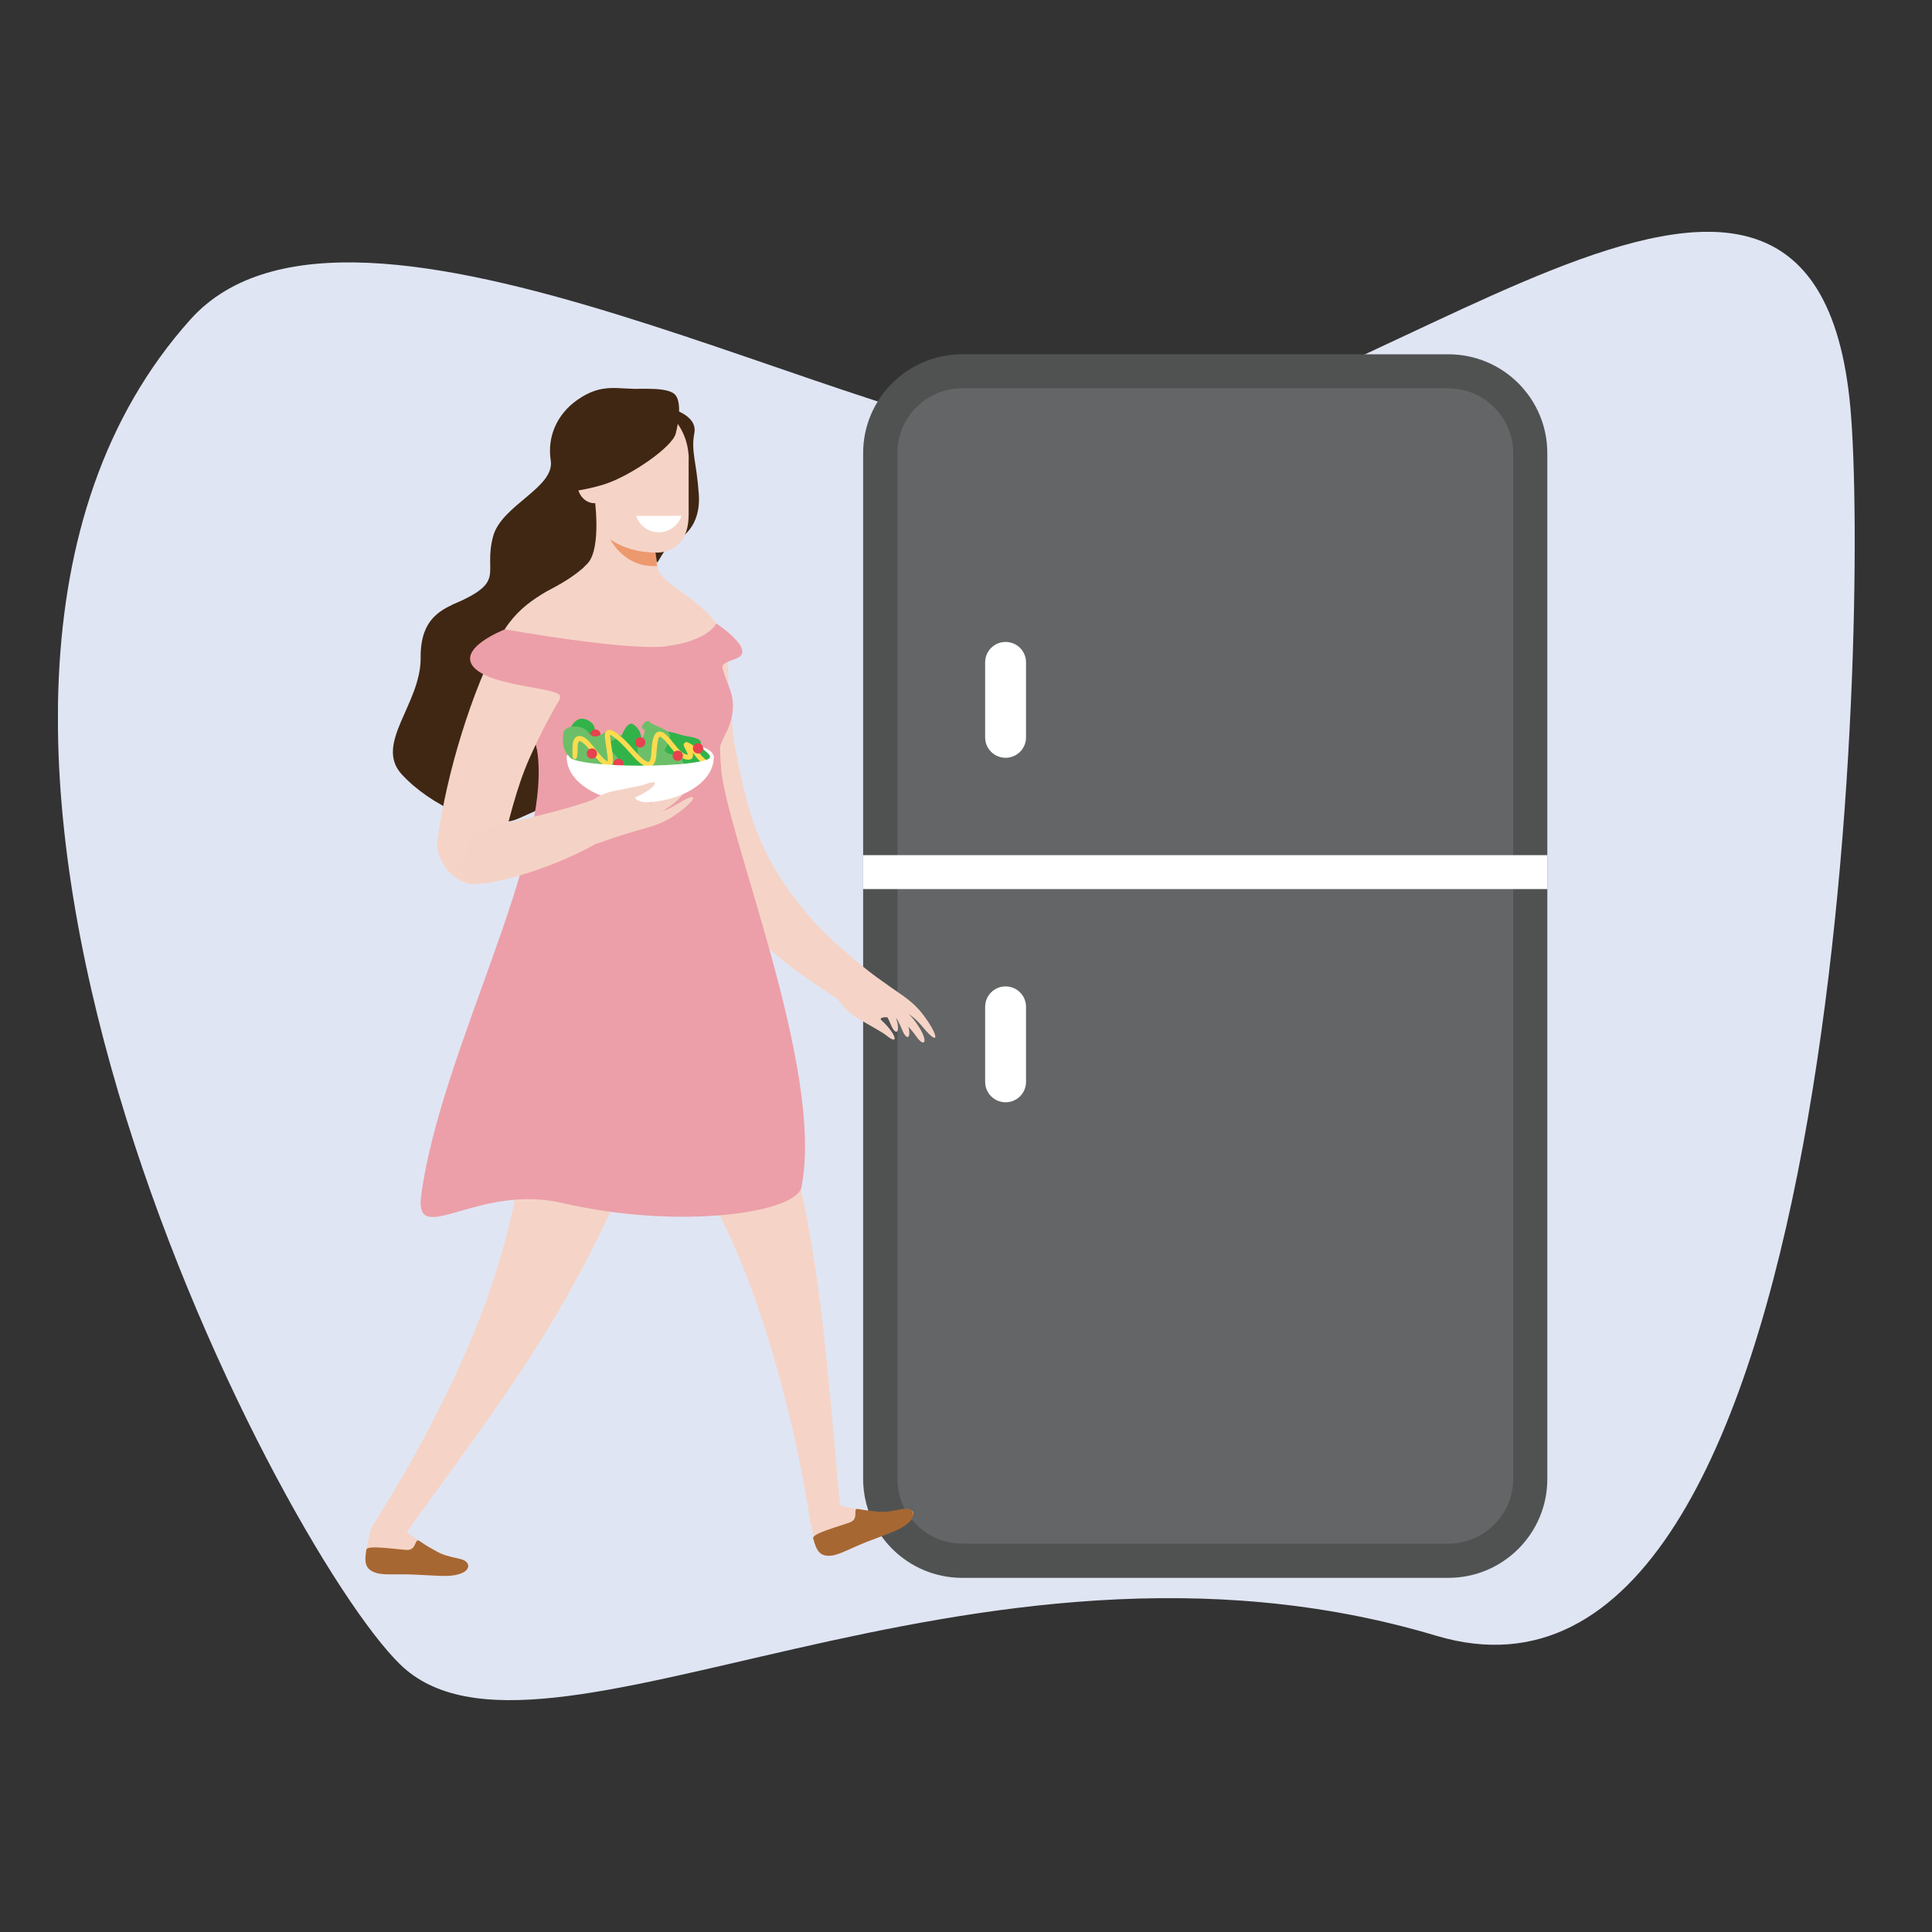 <svg width="100" height="100" viewBox="0 0 100 100" fill="none" xmlns="http://www.w3.org/2000/svg">
<rect x="0" y="0" width="100" height="100" fill="#333333" stroke="none"/>
<g clip-path="url(#clip0_1_331)">
<path d="M95.779 21.135C93.846 -0.487 69.839 23.05 55.61 23.05C45.155 23.05 18.241 7.166 9.848 16.545C-8.178 36.685 14.345 79.921 20.699 86.138C27.897 93.183 50.215 77.444 74.329 84.663C95.414 90.979 96.738 31.866 95.779 21.143V21.135Z" fill="#E0E5F3"/>
<path d="M73.629 19.212H51.136C48.056 19.212 45.558 21.706 45.558 24.783V75.217C45.558 78.293 48.056 80.788 51.136 80.788H73.629C76.709 80.788 79.206 78.293 79.206 75.217V24.783C79.206 21.706 76.709 19.212 73.629 19.212Z" fill="#636566"/>
<path d="M74.968 81.669H49.804C46.974 81.669 44.683 79.374 44.676 76.554V23.453C44.676 20.626 46.974 18.338 49.804 18.338H74.968C77.799 18.338 80.089 20.634 80.089 23.453V76.554C80.089 79.382 77.791 81.669 74.968 81.669ZM49.804 20.094C47.955 20.094 46.449 21.599 46.449 23.446V76.547C46.449 78.394 47.955 79.898 49.804 79.898H74.968C76.817 79.898 78.324 78.394 78.324 76.547V23.453C78.324 21.606 76.817 20.102 74.968 20.102H49.804V20.094Z" fill="#505252"/>
<path d="M80.089 44.262H44.676V46.018H80.089V44.262Z" fill="white"/>
<path d="M52.049 39.223C51.463 39.223 50.991 38.752 50.991 38.167V34.283C50.991 33.698 51.463 33.227 52.049 33.227C52.635 33.227 53.107 33.698 53.107 34.283V38.167C53.107 38.752 52.635 39.223 52.049 39.223Z" fill="white"/>
<path d="M52.049 57.053C51.463 57.053 50.991 56.582 50.991 55.996V52.113C50.991 51.528 51.463 51.056 52.049 51.056C52.635 51.056 53.107 51.528 53.107 52.113V55.996C53.107 56.582 52.635 57.053 52.057 57.053H52.049Z" fill="white"/>
<path d="M30.424 30.635L28.643 32.436L33.148 37.68L36.427 36.008L36.739 33.06L34.008 30.415L30.424 30.635Z" fill="#F5D4C7"/>
<path d="M35.172 32.672C34.761 32.178 37.531 32.968 37.165 32.398C36.169 30.878 34.114 30.232 34.015 29.29C33.962 28.75 33.734 29.001 33.734 28.758C33.734 28.249 29.313 31.403 29.313 31.403C29.313 31.403 35.689 33.28 35.172 32.664V32.672Z" fill="#F5D4C7"/>
<path d="M25.904 33.06C26.885 30.514 30.591 30.088 30.591 28.408C30.591 27.861 31.839 30.346 31.839 30.346L27.791 33.607C27.791 33.607 27.228 33.721 26.535 33.303C26.292 33.158 25.546 33.987 25.904 33.052V33.06Z" fill="#F5D4C7"/>
<path d="M34.091 30.08H30.424L30.903 25.452H33.612L34.091 30.08Z" fill="#F5D4C7"/>
<path d="M33.665 25.976L33.696 23.636C33.635 23.636 33.574 23.628 33.521 23.628C32.143 23.628 31.215 24.897 31.215 26.463C31.215 28.028 32.402 29.298 33.779 29.298H34.008L33.665 25.976Z" fill="#ED996E"/>
<path d="M26.847 28.089C26.847 28.089 30.713 27.177 30.195 29.381C28.636 30.597 27.228 30.871 26.124 32.573C26.003 34.344 31.77 36.67 31.831 37.886C31.945 40.264 28.521 41.602 26.847 42.362C25.173 43.122 22.206 41.64 20.783 40.067C19.36 38.494 21.795 36.419 21.772 34.048C21.749 31.676 23.195 31.289 25.097 30.749C27 30.21 27.015 28.378 26.695 28.082H26.847V28.089Z" fill="#402713"/>
<path d="M34.593 21.105C34.593 21.105 36.123 21.447 35.94 22.412C35.758 23.377 36.047 23.848 36.169 25.566C36.29 27.284 35.271 27.861 34.799 28.127C34.327 28.393 34.023 29.29 33.992 29.07C33.916 28.507 33.726 27.132 33.726 27.132L32.927 23.636L34.601 21.112L34.593 21.105Z" fill="#402713"/>
<path d="M32.478 26.904C34.226 26.904 35.644 25.488 35.644 23.742C35.644 21.996 34.226 20.58 32.478 20.58C30.73 20.58 29.313 21.996 29.313 23.742C29.313 25.488 30.73 26.904 32.478 26.904Z" fill="#F5D4C7"/>
<path d="M29.381 24.411C29.381 24.411 30.142 28.598 33.924 28.598C33.924 28.598 35.644 28.766 35.644 26.63C35.644 24.494 35.644 24.031 35.644 23.544C35.56 23.043 29.374 24.403 29.374 24.403L29.381 24.411Z" fill="#F5D4C7"/>
<path d="M30.758 25.612C30.758 25.612 31.169 28.348 30.416 29.161C29.663 29.974 28.27 30.612 28.27 30.612C28.27 30.612 22.677 31.623 23.431 31.296C26.269 30.073 24.991 29.754 25.523 27.762C25.957 26.144 28.727 25.239 28.506 23.833C28.316 22.617 28.818 21.439 29.899 20.687C31.207 19.782 31.983 20.178 33.262 20.124C35.118 20.048 33.665 22.777 33.665 22.777L30.606 24.768L30.774 25.604L30.758 25.612Z" fill="#402713"/>
<path d="M31.291 25.064C31.291 25.938 31.245 26.045 30.766 26.045C30.287 26.045 29.891 25.604 29.891 25.064C29.891 24.525 30.279 24.084 30.766 24.084C31.253 24.084 31.291 24.198 31.291 25.064Z" fill="#F5D4C7"/>
<path d="M35.271 26.698C35.111 27.192 34.647 27.55 34.099 27.55C33.551 27.55 33.087 27.192 32.927 26.698H35.278H35.271Z" fill="white"/>
<path d="M34.974 22.442C34.799 23.149 32.608 24.646 31.291 25.064C29.975 25.475 29.138 25.452 29.138 25.452C29.138 25.452 28.978 21.758 29.313 21.28C29.648 20.801 32.615 20.193 32.615 20.193C32.615 20.193 34.32 19.965 34.875 20.368C35.431 20.77 34.974 22.45 34.974 22.45V22.442Z" fill="#402713"/>
<path d="M37.432 49.377C38.231 51.68 39.22 54.02 40.049 56.483C40.871 58.945 41.495 61.453 41.921 63.923C42.362 66.393 42.629 68.833 42.872 71.257C43.123 73.682 43.283 76.098 43.55 78.492C43.595 78.941 43.276 79.344 42.827 79.397C42.393 79.442 41.997 79.138 41.929 78.713V78.698C41.556 76.334 41.077 73.993 40.453 71.69C39.844 69.395 39.113 67.13 38.215 64.987C37.759 63.916 37.264 62.882 36.724 61.879C36.45 61.377 36.169 60.891 35.864 60.412C35.575 59.926 35.255 59.462 34.928 58.998C33.627 57.152 32.09 55.404 30.416 53.587L30.401 53.572C28.833 51.877 28.94 49.232 30.637 47.667C32.334 46.101 34.982 46.208 36.549 47.902C36.945 48.336 37.242 48.845 37.424 49.369L37.432 49.377Z" fill="#F5D4C7"/>
<path d="M37.691 34.937C37.691 35.347 37.736 35.811 37.782 36.229C37.873 37.065 37.904 37.969 38.063 38.798C38.398 40.454 38.74 42.134 39.433 43.662C40.125 45.197 41.023 46.466 42.142 47.712C43.253 48.959 44.66 49.916 45.802 51.132C46.129 51.474 46.152 51.824 45.901 52.25C45.65 52.675 45.269 52.888 44.767 52.804C44.744 52.804 44.767 52.751 44.752 52.736C43.314 51.604 41.731 50.722 40.316 49.544C38.908 48.374 37.607 47.142 36.618 45.569C35.628 43.996 35.058 42.278 34.464 40.508C34.167 39.618 34.015 38.63 33.794 37.688C33.68 37.217 33.581 36.7 33.467 36.198C33.346 35.697 33.239 35.119 33.125 34.595C33.117 34.557 33.094 34.458 33.102 34.42C33.391 33.265 33.703 32.163 35.004 31.889C36.306 31.616 36.884 32.132 37.538 33.318C37.675 33.561 37.691 34.526 37.691 34.937Z" fill="#F5D4C7"/>
<path d="M35.583 52.804C34.647 55.282 33.741 57.76 32.714 60.192C32.197 61.408 31.664 62.616 31.07 63.802C30.507 64.987 29.876 66.142 29.237 67.282C27.951 69.555 26.505 71.69 25.044 73.765C23.575 75.84 22.069 77.854 20.631 79.906C20.372 80.278 19.862 80.37 19.489 80.111C19.131 79.86 19.033 79.366 19.268 79.002C20.6 76.896 21.833 74.723 22.928 72.511C24.032 70.3 24.983 68.035 25.706 65.732C26.064 64.577 26.368 63.414 26.619 62.244C26.855 61.066 27.068 59.888 27.205 58.694C27.494 56.308 27.593 53.891 27.509 51.444C27.426 49.141 29.237 47.203 31.542 47.127C33.848 47.044 35.788 48.852 35.864 51.155C35.887 51.718 35.788 52.257 35.605 52.751L35.583 52.812V52.804Z" fill="#F5D4C7"/>
<path d="M41.929 78.698C42.226 80.126 42.279 80.567 42.971 80.506C43.268 80.484 43.793 80.24 44.379 79.967C45.155 79.617 46.023 79.199 46.479 78.986C47.704 78.416 47.324 78.029 46.677 78.158C46.03 78.287 45.764 78.31 45.437 78.28C45.109 78.249 44.037 78.059 43.519 77.938C43.222 78.09 43.055 78.158 41.929 78.682V78.698Z" fill="#F5D4C7"/>
<path d="M19.177 79.23C18.842 80.651 18.744 81.076 19.398 81.32C19.679 81.426 20.258 81.426 20.904 81.426C21.757 81.426 22.715 81.426 23.218 81.426C24.572 81.426 24.39 80.917 23.743 80.757C23.096 80.598 22.852 80.514 22.563 80.347C22.274 80.18 21.384 79.556 20.965 79.23C20.638 79.245 20.41 79.23 19.17 79.23H19.177Z" fill="#F5D4C7"/>
<path d="M37.272 36.92C37.226 37.832 37.272 38.722 37.302 39.618L37.409 42.339C37.432 43.251 37.455 44.171 37.493 45.068C37.538 45.964 37.584 46.838 37.797 47.636V47.659C38.52 50.342 36.922 53.101 34.236 53.815C31.55 54.53 28.788 52.941 28.072 50.251C27.738 49.012 27.905 47.743 28.445 46.679C28.811 45.949 29.008 45.303 29.122 44.672C29.229 44.049 29.244 43.434 29.183 42.818C29.122 42.202 28.993 41.587 28.788 40.979C28.567 40.371 28.301 39.763 27.905 39.185C27.235 36.753 26.718 35.256 27.745 33.569C28.11 32.968 29.541 34.823 30.15 34.397C31.413 33.523 32.486 34.549 33.863 34.891C35.042 35.18 35.636 32.246 36.382 33.326C37.051 34.291 37.34 35.408 37.287 36.502L37.264 36.913L37.272 36.92Z" fill="#EC9FA8"/>
<path d="M27.799 38.813C28.643 44.209 22.814 54.362 21.802 61.864C21.422 64.668 24.694 61.24 29.1 62.266C35.21 63.688 41.404 62.768 41.495 61.377C42.667 55.252 37.493 42.955 37.31 39.626C37.12 36.305 27.304 36.974 27.799 38.82V38.813Z" fill="#EC9FA8"/>
<path d="M37.774 35.659C37.348 34.549 37.28 34.23 36.739 33.06C36.739 33.06 36.237 33.47 36.191 33.888L36.222 34.382L35.446 37.574C35.446 37.574 37.226 40.736 37.188 39.938C37.158 39.269 37.105 38.843 37.493 38.114C37.911 37.316 38.101 36.518 37.774 35.666V35.659Z" fill="#EC9FA8"/>
<path d="M29.731 35.051C29.328 35.575 28.887 36.312 28.498 37.027C28.103 37.749 27.738 38.501 27.395 39.269C26.718 40.804 26.345 42.476 25.911 44.102C25.759 44.672 25.219 45.645 24.679 45.736C23.667 45.904 22.48 44.634 22.647 43.434C22.913 41.587 23.339 39.763 23.895 37.969C24.177 37.072 24.481 36.183 24.838 35.302C25.204 34.405 25.569 33.561 26.132 32.596L26.147 32.573C26.786 31.479 28.194 31.106 29.29 31.745C30.386 32.383 30.545 33.706 29.906 34.8C29.861 34.884 29.8 34.975 29.739 35.043L29.731 35.051Z" fill="#F5D4C7"/>
<path d="M24.161 44.201C24.138 44.832 23.355 44.976 23.72 45.098C24.1 45.22 24.055 45.736 24.321 45.744C24.846 45.744 25.5 45.797 27.631 45.083C29.762 44.361 31.261 43.517 32.432 42.636C32.836 42.332 32.919 41.754 32.615 41.351C32.349 40.994 31.869 40.888 31.481 41.07L31.428 41.093C30.37 41.594 28.521 42.088 26.322 42.582C24.123 43.076 24.177 43.578 24.154 44.201H24.161Z" fill="#F4D3C6"/>
<path d="M32.098 42.157C32.592 42.012 33.193 42.202 34.106 41.146C34.624 40.546 34.807 40.964 34.046 41.83C33.376 42.59 32.821 42.772 32.174 43.092C31.748 43.304 32.105 42.157 32.105 42.157H32.098Z" fill="#F4D3C6"/>
<path d="M31.459 42.225C31.953 42.081 32.554 42.271 33.467 41.214C33.985 40.614 34.167 41.032 33.407 41.898C32.737 42.658 32.181 42.841 31.535 43.16C31.108 43.373 31.466 42.225 31.466 42.225H31.459Z" fill="#F4D3C6"/>
<path d="M30.348 41.625C29.442 41.853 29.434 42.415 29.67 43.122C29.838 43.616 30.264 43.783 30.797 43.684C31.025 43.639 31.382 43.494 31.656 43.403C32.547 43.107 33.178 42.666 32.942 41.959C32.782 41.488 32.645 41.64 32.029 41.534C31.352 41.412 30.743 41.534 30.355 41.632L30.348 41.625Z" fill="#F4D3C6"/>
<path d="M33.026 41.997C33.543 41.982 33.977 42.294 35.088 41.602C36.313 40.842 36.016 41.473 34.852 42.248C34.198 42.681 33.566 42.818 32.935 43C32.478 43.137 31.489 43.441 31.489 43.441L33.026 41.997Z" fill="#F4D3C6"/>
<path d="M32.745 41.587C33.262 41.556 33.802 41.876 34.928 41.047C35.568 40.576 35.651 41.024 34.715 41.701C33.894 42.294 33.307 42.347 32.608 42.514C32.143 42.628 31.253 43.084 31.253 43.084L32.745 41.594V41.587Z" fill="#F4D3C6"/>
<path d="M29.335 39.2C29.335 40.492 31.04 41.541 33.14 41.541C35.24 41.541 36.945 40.492 36.945 39.2C36.945 37.908 29.335 37.908 29.335 39.2Z" fill="white"/>
<path d="M30.051 37.202C30.348 37.171 30.682 37.392 30.751 37.597C30.819 37.802 30.888 38.319 31.108 38.212C31.329 38.106 31.352 38.661 31.108 38.646C30.865 38.63 30.682 38.995 30.439 38.79C30.195 38.585 29.663 38.387 29.495 38.136C29.328 37.886 29.693 37.24 30.058 37.202H30.051Z" fill="#32B34A"/>
<path d="M30.819 38.288C30.966 38.288 31.086 38.169 31.086 38.022C31.086 37.876 30.966 37.756 30.819 37.756C30.672 37.756 30.553 37.876 30.553 38.022C30.553 38.169 30.672 38.288 30.819 38.288Z" fill="#E7424E"/>
<path d="M32.181 39.102C32.372 38.668 32.745 38.159 32.25 38.083C31.755 38.007 31.786 37.642 31.367 37.878C30.956 38.121 30.713 38.273 30.416 37.878C30.127 37.483 29.275 37.544 29.183 37.878C29.092 38.212 29.107 38.82 29.412 39.102C29.541 39.223 29.861 39.725 30.256 39.877C30.652 40.029 31.877 39.854 32.083 39.664C32.288 39.474 32.181 39.102 32.181 39.102Z" fill="#6CBF68"/>
<path d="M32.037 39.504C31.854 39.831 31.443 40.257 32.083 40.181C32.722 40.105 32.722 40.356 33.209 40.105C33.696 39.846 33.977 39.687 34.396 39.877C34.814 40.067 35.864 39.824 35.94 39.58C36.017 39.337 35.917 38.95 35.499 38.836C35.324 38.79 34.86 38.532 34.342 38.532C33.825 38.532 32.318 38.934 32.083 39.102C31.847 39.269 32.029 39.489 32.029 39.489L32.037 39.504Z" fill="#6CBF68"/>
<path d="M32.181 38.068C31.801 38.395 31.04 38.387 31.504 38.744C31.968 39.102 32.295 39.846 32.775 39.808C33.254 39.77 33.27 39.748 33.399 39.307C33.528 38.866 33.201 38.501 33.201 38.266C33.201 38.03 33.087 37.688 32.775 37.49C32.463 37.293 32.181 38.068 32.181 38.068Z" fill="#32B34A"/>
<path d="M35.248 39.01C34.852 39.056 34.616 39.094 34.426 38.881C34.236 38.668 33.833 38.516 34.015 38.273C34.198 38.03 34.358 37.832 34.609 37.87C34.86 37.908 35.172 38.015 35.362 38.068C35.552 38.121 36.367 38.174 36.275 38.494C36.184 38.813 37.036 39.064 36.648 39.307C36.26 39.55 35.765 39.717 35.453 39.542C35.134 39.368 35.514 38.972 35.255 39.003L35.248 39.01Z" fill="#32B34A"/>
<path d="M33.201 39.421C32.98 39.208 32.935 38.752 33.049 38.532C33.163 38.311 33.521 37.825 33.292 37.734C33.064 37.642 33.483 37.164 33.627 37.369C33.772 37.574 34.67 37.718 34.67 38.083C34.67 38.448 34.38 38.752 34.297 39.094C34.213 39.436 33.475 39.679 33.201 39.413V39.421Z" fill="#6CBF68"/>
<path d="M33.566 39.687C33.277 39.687 32.935 39.345 32.608 38.965C32.12 38.402 31.702 38.06 31.573 38.038C31.573 38.053 31.573 38.083 31.58 38.144C31.603 38.311 31.626 38.478 31.649 38.638C31.74 39.238 31.778 39.527 31.611 39.649C31.557 39.687 31.466 39.717 31.322 39.641C31.063 39.504 30.819 39.185 30.599 38.912C30.485 38.76 30.37 38.623 30.271 38.532C30.112 38.38 30.005 38.349 29.975 38.364C29.944 38.38 29.891 38.463 29.899 38.714C29.899 39.104 29.855 39.299 29.769 39.299C29.716 39.299 29.64 39.276 29.632 39.132C29.632 39.117 29.632 39.102 29.632 39.094C29.632 39.033 29.632 38.919 29.632 38.714C29.632 38.387 29.708 38.19 29.868 38.121C30.028 38.053 30.233 38.121 30.454 38.342C30.561 38.448 30.682 38.592 30.804 38.752C31.002 39.01 31.238 39.299 31.443 39.413C31.443 39.413 31.443 39.413 31.451 39.413C31.474 39.292 31.421 38.942 31.382 38.684C31.36 38.524 31.329 38.357 31.314 38.182C31.291 37.977 31.337 37.848 31.451 37.794C31.679 37.696 32.136 38.03 32.798 38.798C33.315 39.398 33.513 39.451 33.581 39.428C33.635 39.413 33.696 39.284 33.711 39.003C33.749 38.273 33.84 37.969 34.046 37.886C34.221 37.817 34.396 37.946 34.525 38.076C34.647 38.19 34.753 38.326 34.86 38.463C35.081 38.737 35.301 39.026 35.583 39.064C35.59 39.064 35.598 39.064 35.605 39.064C35.59 38.995 35.514 38.858 35.484 38.79C35.4 38.638 35.347 38.539 35.431 38.456C35.453 38.433 35.514 38.38 35.621 38.433C35.872 38.547 35.971 38.668 36.153 38.919C36.321 39.155 36.541 39.33 36.541 39.33C36.595 39.375 36.61 39.459 36.557 39.512C36.511 39.565 36.427 39.573 36.374 39.527C36.367 39.52 36.131 39.33 35.94 39.064C35.91 39.018 35.872 38.972 35.849 38.942C35.88 39.041 35.887 39.14 35.834 39.223C35.781 39.307 35.682 39.337 35.552 39.314C35.164 39.261 34.906 38.934 34.654 38.615C34.548 38.478 34.449 38.357 34.342 38.258C34.198 38.121 34.145 38.121 34.145 38.129C34.129 38.129 34.023 38.197 33.977 39.01C33.962 39.39 33.855 39.611 33.673 39.679C33.635 39.694 33.597 39.694 33.559 39.694L33.566 39.687Z" fill="#FDDB4F"/>
<path d="M35.081 39.383C35.228 39.383 35.347 39.264 35.347 39.117C35.347 38.97 35.228 38.851 35.081 38.851C34.933 38.851 34.814 38.97 34.814 39.117C34.814 39.264 34.933 39.383 35.081 39.383Z" fill="#E7424E"/>
<path d="M36.131 39.003C36.278 39.003 36.397 38.884 36.397 38.737C36.397 38.59 36.278 38.471 36.131 38.471C35.983 38.471 35.864 38.59 35.864 38.737C35.864 38.884 35.983 39.003 36.131 39.003Z" fill="#E7424E"/>
<path d="M33.14 38.691C33.287 38.691 33.407 38.572 33.407 38.425C33.407 38.278 33.287 38.159 33.14 38.159C32.993 38.159 32.874 38.278 32.874 38.425C32.874 38.572 32.993 38.691 33.14 38.691Z" fill="#E7424E"/>
<path d="M32.014 39.801C32.161 39.801 32.28 39.682 32.28 39.535C32.28 39.388 32.161 39.269 32.014 39.269C31.867 39.269 31.748 39.388 31.748 39.535C31.748 39.682 31.867 39.801 32.014 39.801Z" fill="#E7424E"/>
<path d="M30.637 39.269C30.784 39.269 30.903 39.15 30.903 39.003C30.903 38.856 30.784 38.737 30.637 38.737C30.49 38.737 30.37 38.856 30.37 39.003C30.37 39.15 30.49 39.269 30.637 39.269Z" fill="#E7424E"/>
<path d="M29.419 39.102C29.419 39.808 36.869 39.808 36.869 39.102C36.869 39.102 36.952 39.102 36.952 39.185C36.952 39.269 34.913 41.062 33.186 41.062C31.459 41.062 29.335 39.284 29.343 39.223C29.351 39.162 29.427 39.102 29.427 39.102H29.419Z" fill="white"/>
<path d="M30.226 41.655C30.66 41.473 30.994 41.108 31.71 40.956C32.425 40.804 33.148 40.69 33.429 40.584C34.327 40.249 33.825 40.865 32.95 41.237C32.752 41.321 33.041 41.496 33.46 41.534C33.772 41.556 32.273 42.347 32.273 42.347L30.233 41.655H30.226Z" fill="#F4D3C6"/>
<path d="M34.533 33.447C32.478 33.713 26.14 32.573 26.14 32.573C26.14 32.573 23.492 33.592 24.603 34.618C25.721 35.644 29.473 35.575 28.947 36.16L30.629 36.388L31.223 35.606C31.223 35.606 37.805 35.712 37.447 34.754C37.325 34.435 37.34 34.359 38.086 34.093C39.235 33.69 37.074 32.269 37.074 32.269C37.074 32.269 36.694 33.158 34.533 33.44V33.447Z" fill="#EC9FA8"/>
<path d="M18.964 80.21C18.835 80.94 18.941 81.228 19.436 81.403C19.718 81.502 20.128 81.494 20.775 81.487C21.627 81.487 22.578 81.578 23.081 81.57C24.428 81.548 24.481 80.841 23.834 80.696C23.187 80.552 22.89 80.468 22.601 80.301C22.434 80.21 22.069 80.012 21.711 79.762C21.445 79.579 21.589 80.256 21.049 80.225C20.509 80.195 19.01 79.959 18.964 80.202V80.21Z" fill="#A76733"/>
<path d="M42.089 79.617C42.271 80.339 42.477 80.56 43.002 80.522C43.298 80.499 43.679 80.324 44.265 80.058C45.041 79.708 45.954 79.42 46.403 79.207C47.628 78.644 47.392 77.976 46.738 78.105C46.083 78.234 45.779 78.272 45.452 78.242C45.262 78.226 44.851 78.188 44.417 78.105C44.097 78.044 44.501 78.606 43.998 78.796C43.496 78.986 42.028 79.374 42.089 79.617Z" fill="#A76733"/>
<path d="M45.117 51.687C45.536 51.984 46.167 51.999 46.685 53.283C46.981 54.02 47.286 53.678 46.844 52.622C46.456 51.695 45.992 51.338 45.482 50.828C45.148 50.494 45.117 51.687 45.117 51.687Z" fill="#F5D4C7"/>
<path d="M44.531 51.414C44.95 51.71 45.581 51.725 46.099 53.01C46.395 53.747 46.7 53.405 46.258 52.348C45.87 51.421 45.406 51.064 44.896 50.555C44.562 50.22 44.531 51.414 44.531 51.414Z" fill="#F5D4C7"/>
<path d="M43.291 51.626C42.507 51.125 42.682 50.585 43.131 49.992C43.443 49.582 43.907 49.559 44.371 49.825C44.577 49.939 44.866 50.198 45.087 50.365C45.825 50.927 46.281 51.55 45.832 52.136C45.528 52.531 45.452 52.341 44.836 52.25C44.158 52.143 43.626 51.839 43.283 51.619L43.291 51.626Z" fill="#F5D4C7"/>
<path d="M45.939 52.128C46.418 52.31 46.928 52.151 47.758 53.154C48.671 54.264 48.594 53.572 47.742 52.47C47.263 51.854 46.707 51.52 46.175 51.148C45.787 50.874 44.95 50.274 44.95 50.274L45.939 52.128Z" fill="#F5D4C7"/>
<path d="M45.536 52.432C46.007 52.63 46.624 52.5 47.423 53.64C47.879 54.294 48.1 53.891 47.43 52.956C46.844 52.136 46.312 51.9 45.703 51.512C45.3 51.262 44.607 50.547 44.607 50.547L45.536 52.432Z" fill="#F5D4C7"/>
<path d="M43.184 51.558C43.534 51.87 43.732 52.318 44.364 52.69C45.003 53.07 45.642 53.405 45.87 53.587C46.608 54.188 46.334 53.45 45.627 52.812C45.467 52.668 45.802 52.599 46.198 52.698C46.502 52.774 45.338 51.55 45.338 51.55H43.192L43.184 51.558Z" fill="#F5D4C7"/>
</g>
<defs>
<clipPath id="clip0_1_331">
<rect width="93" height="76" fill="white" transform="translate(3 12)"/>
</clipPath>
</defs>
</svg>
